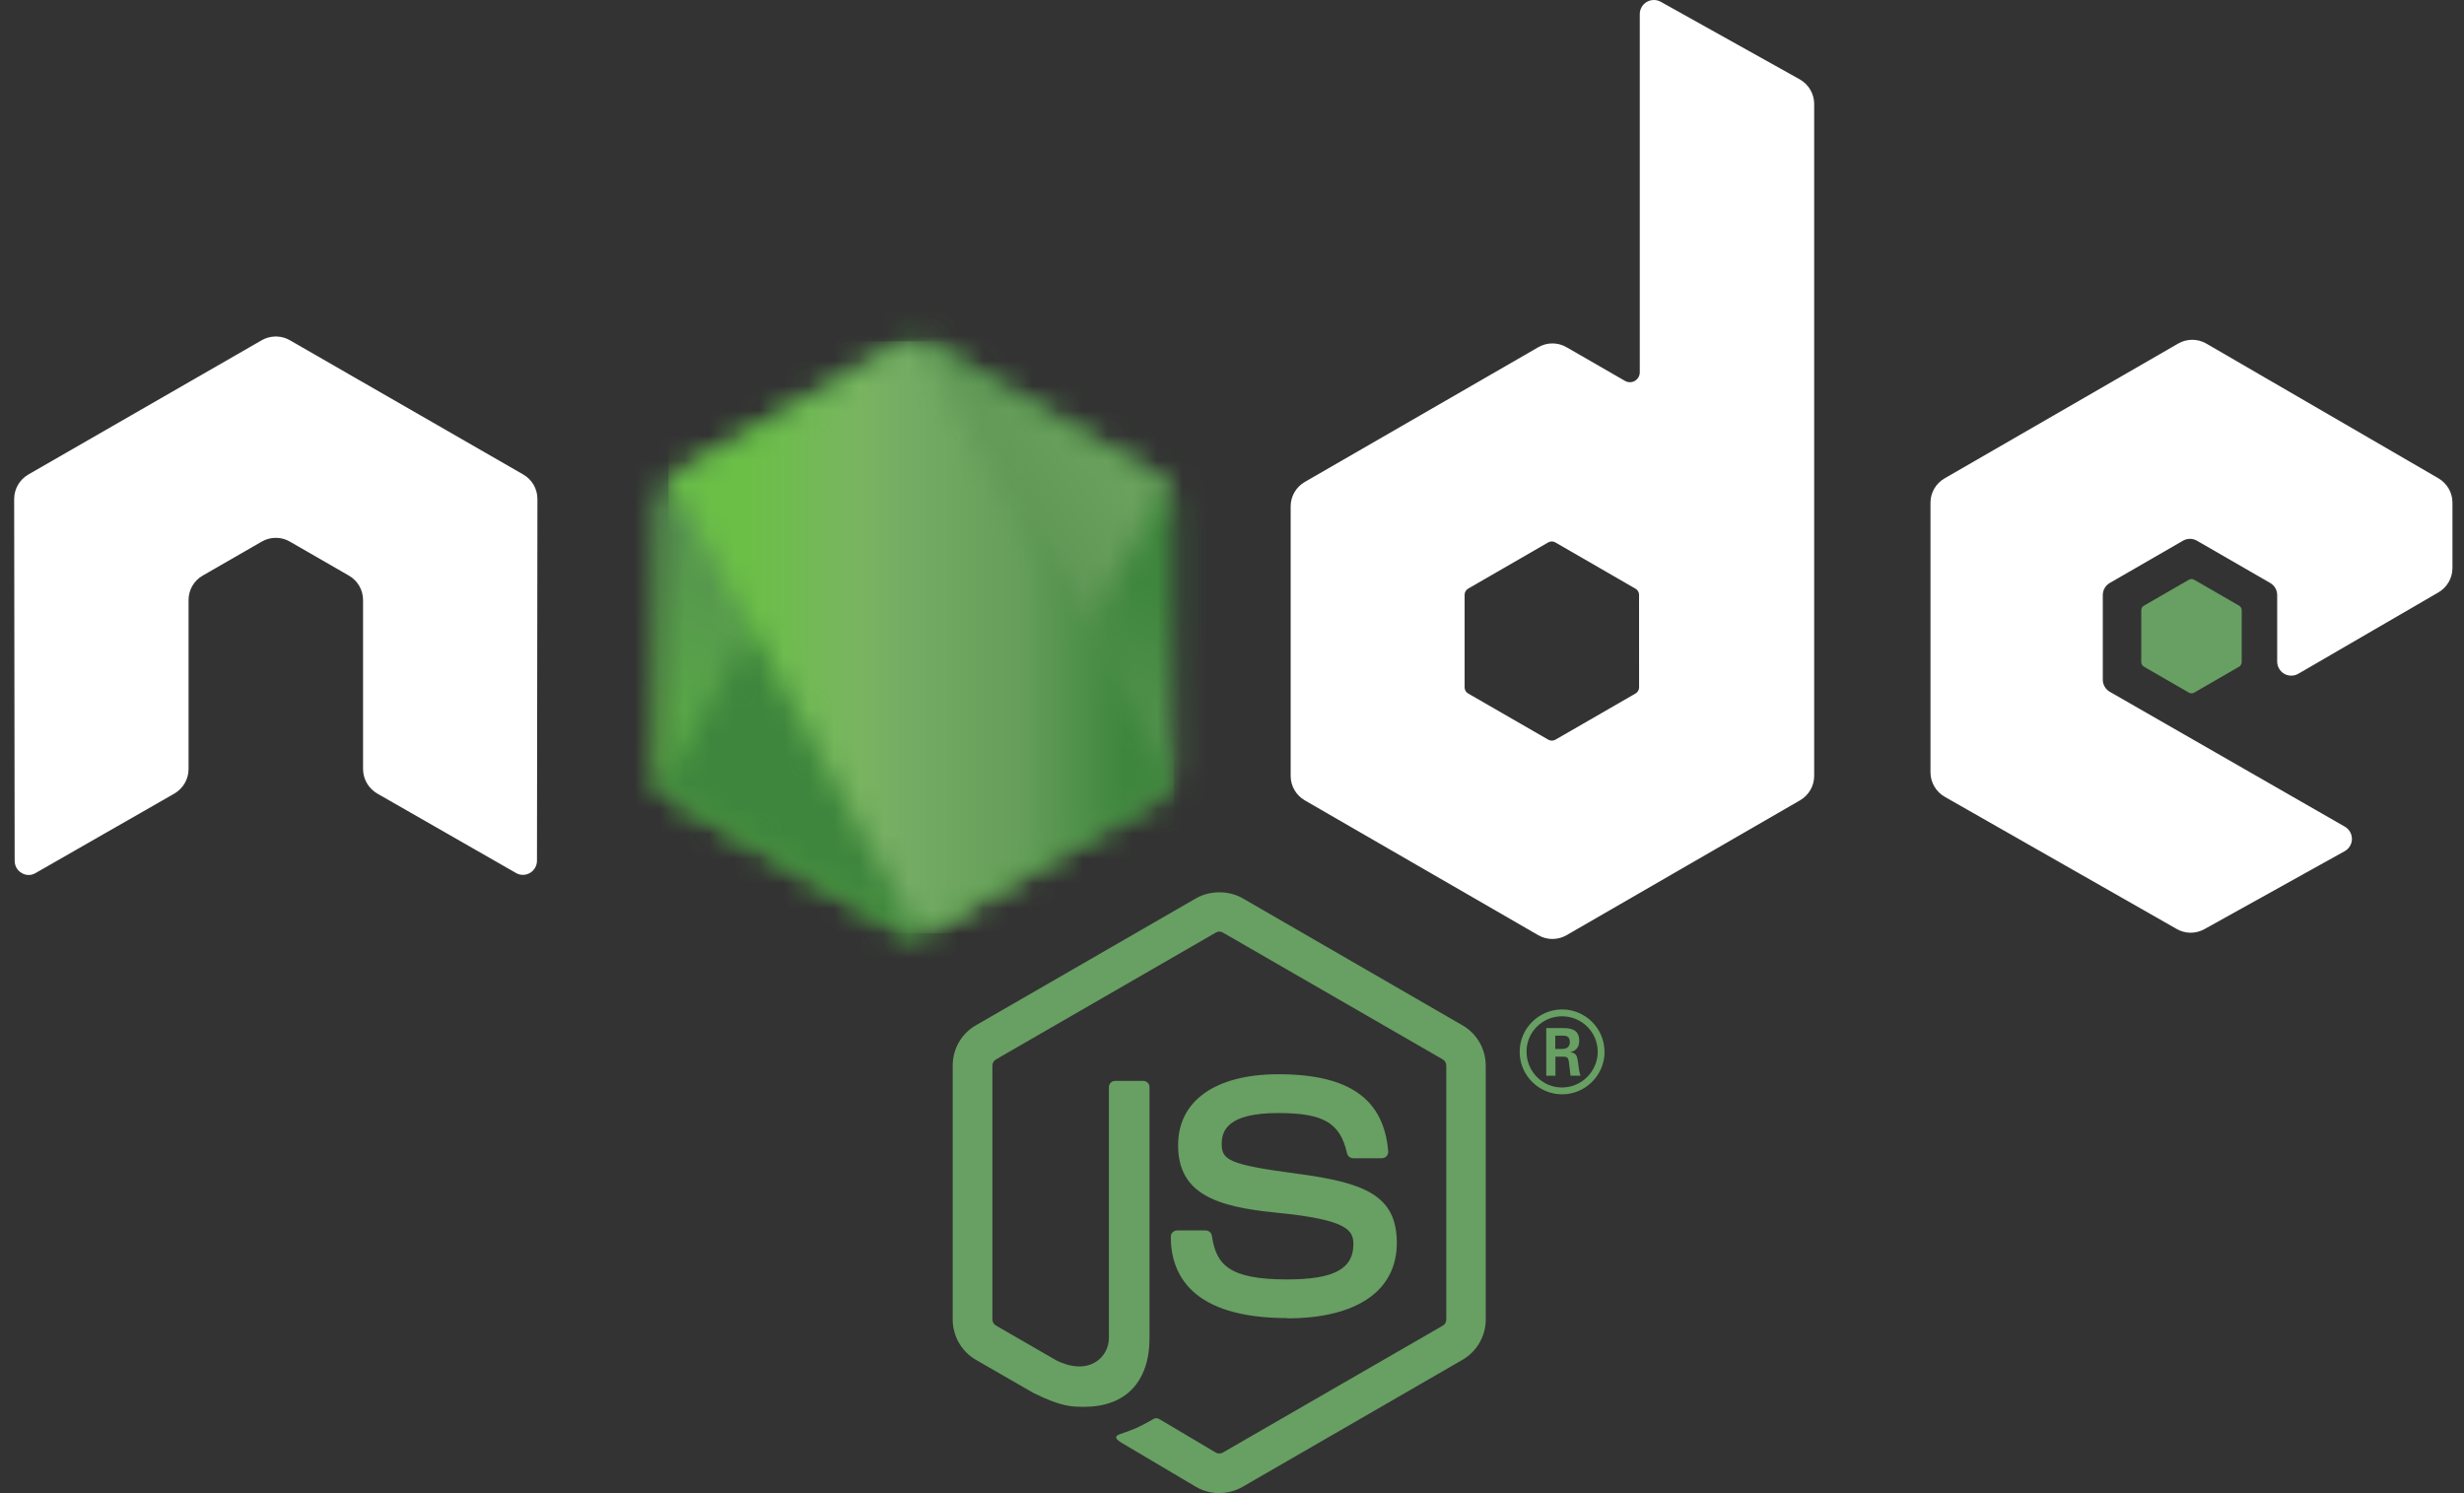 <?xml version="1.0" encoding="UTF-8"?> <svg xmlns="http://www.w3.org/2000/svg" width="99" height="60" viewBox="0 0 99 60" fill="none"><rect x="0" y="0" width="99" height="60" fill="#333333" stroke="none"/><g clip-path="url(#clip0_322_12929)"><path d="M48.99 60C48.667 60 48.346 59.916 48.062 59.752L45.109 58.004C44.668 57.757 44.883 57.67 45.029 57.619C45.617 57.413 45.736 57.367 46.364 57.01C46.43 56.973 46.516 56.986 46.584 57.026L48.853 58.372C48.935 58.417 49.051 58.417 49.127 58.372L57.974 53.266C58.056 53.219 58.109 53.124 58.109 53.026V42.817C58.109 42.715 58.056 42.624 57.973 42.573L49.129 37.471C49.047 37.422 48.938 37.422 48.856 37.471L40.014 42.573C39.929 42.622 39.874 42.717 39.874 42.815V53.024C39.874 53.121 39.927 53.215 40.011 53.261L42.434 54.661C43.75 55.318 44.554 54.543 44.554 53.764V43.687C44.554 43.543 44.667 43.433 44.81 43.433H45.931C46.071 43.433 46.186 43.543 46.186 43.687V53.768C46.186 55.522 45.229 56.53 43.566 56.53C43.054 56.53 42.651 56.53 41.526 55.976L39.205 54.639C38.632 54.306 38.278 53.686 38.278 53.024V42.815C38.278 42.15 38.632 41.53 39.205 41.203L48.062 36.093C48.622 35.777 49.366 35.777 49.922 36.093L58.767 41.205C59.338 41.535 59.695 42.153 59.695 42.817V53.026C59.695 53.688 59.338 54.306 58.767 54.639L49.922 59.748C49.638 59.911 49.317 59.996 48.989 59.996" fill="#689F63"></path><path d="M51.723 52.965C47.852 52.965 47.041 51.188 47.041 49.698C47.041 49.556 47.155 49.443 47.297 49.443H48.439C48.566 49.443 48.672 49.535 48.692 49.66C48.865 50.824 49.378 51.412 51.719 51.412C53.584 51.412 54.377 50.99 54.377 50.002C54.377 49.432 54.151 49.01 51.254 48.726C48.831 48.487 47.334 47.953 47.334 46.015C47.334 44.23 48.84 43.167 51.363 43.167C54.195 43.167 55.599 44.151 55.776 46.263C55.783 46.337 55.757 46.407 55.708 46.461C55.659 46.511 55.59 46.542 55.52 46.542H54.37C54.251 46.542 54.147 46.458 54.122 46.343C53.845 45.118 53.176 44.726 51.358 44.726C49.323 44.726 49.086 45.435 49.086 45.967C49.086 46.611 49.365 46.799 52.111 47.163C54.831 47.523 56.122 48.033 56.122 49.944C56.122 51.871 54.514 52.976 51.71 52.976M62.487 42.149H62.783C63.027 42.149 63.074 41.978 63.074 41.879C63.074 41.617 62.894 41.617 62.794 41.617H62.489L62.487 42.149ZM62.126 41.312H62.783C63.009 41.312 63.452 41.312 63.452 41.816C63.452 42.169 63.226 42.242 63.091 42.286C63.355 42.304 63.373 42.476 63.408 42.72C63.426 42.873 63.454 43.136 63.508 43.225H63.102C63.091 43.136 63.029 42.649 63.029 42.623C63.003 42.514 62.965 42.461 62.83 42.461H62.495V43.227H62.126V41.312ZM61.335 42.264C61.335 43.057 61.975 43.699 62.761 43.699C63.554 43.699 64.194 43.043 64.194 42.264C64.194 41.469 63.545 40.838 62.759 40.838C61.984 40.838 61.333 41.46 61.333 42.262M64.469 42.268C64.469 43.207 63.7 43.974 62.764 43.974C61.833 43.974 61.058 43.216 61.058 42.268C61.058 41.303 61.851 40.563 62.764 40.563C63.682 40.563 64.466 41.305 64.466 42.268" fill="#689F63"></path><path fill-rule="evenodd" clip-rule="evenodd" d="M21.593 20.053C21.593 19.646 21.378 19.271 21.027 19.069L11.647 13.672C11.488 13.579 11.311 13.53 11.131 13.523H11.034C10.854 13.53 10.677 13.579 10.516 13.672L1.136 19.069C0.787 19.273 0.569 19.647 0.569 20.054L0.589 34.591C0.589 34.792 0.693 34.981 0.871 35.08C1.043 35.187 1.26 35.187 1.433 35.08L7.01 31.887C7.362 31.677 7.576 31.307 7.576 30.904V24.113C7.576 23.707 7.791 23.333 8.142 23.131L10.516 21.764C10.693 21.662 10.886 21.612 11.083 21.612C11.277 21.612 11.475 21.662 11.647 21.764L14.02 23.131C14.371 23.332 14.587 23.707 14.587 24.112V30.902C14.587 31.306 14.804 31.678 15.155 31.886L20.727 35.077C20.902 35.181 21.12 35.181 21.294 35.077C21.466 34.977 21.575 34.789 21.575 34.588L21.593 20.053ZM65.856 27.622C65.856 27.723 65.802 27.817 65.714 27.867L62.493 29.724C62.405 29.774 62.297 29.774 62.21 29.724L58.988 27.867C58.899 27.817 58.846 27.723 58.846 27.622V23.902C58.846 23.801 58.899 23.707 58.985 23.656L62.205 21.796C62.294 21.745 62.403 21.745 62.491 21.796L65.713 23.656C65.802 23.707 65.855 23.801 65.855 23.902L65.856 27.622ZM66.727 0.072C66.551 -0.026 66.337 -0.024 66.163 0.078C65.99 0.18 65.884 0.366 65.884 0.567V14.962C65.884 15.104 65.808 15.234 65.686 15.305C65.564 15.376 65.412 15.376 65.289 15.305L62.94 13.952C62.59 13.749 62.159 13.749 61.807 13.952L52.424 19.367C52.074 19.569 51.857 19.943 51.857 20.346V31.18C51.857 31.585 52.074 31.957 52.424 32.161L61.807 37.58C62.158 37.782 62.589 37.782 62.941 37.58L72.324 32.159C72.674 31.955 72.891 31.583 72.891 31.178V4.177C72.891 3.766 72.667 3.388 72.308 3.187L66.727 0.072ZM97.973 23.804C98.322 23.602 98.536 23.228 98.536 22.825V20.199C98.536 19.795 98.321 19.423 97.972 19.219L88.649 13.807C88.296 13.603 87.865 13.603 87.513 13.807L78.132 19.222C77.779 19.425 77.564 19.797 77.564 20.203V31.032C77.564 31.44 77.784 31.816 78.136 32.018L87.457 37.33C87.8 37.528 88.221 37.53 88.569 37.337L94.207 34.203C94.384 34.104 94.497 33.916 94.497 33.712C94.497 33.508 94.389 33.318 94.212 33.218L84.773 27.801C84.596 27.701 84.487 27.513 84.487 27.311V23.914C84.487 23.712 84.594 23.525 84.771 23.424L87.707 21.729C87.882 21.628 88.097 21.628 88.272 21.729L91.211 23.424C91.386 23.523 91.494 23.712 91.494 23.913V26.584C91.494 26.785 91.603 26.974 91.778 27.076C91.953 27.175 92.17 27.175 92.345 27.073L97.973 23.804Z" fill="white"></path><path fill-rule="evenodd" clip-rule="evenodd" d="M87.943 23.298C88.01 23.259 88.093 23.259 88.16 23.298L89.961 24.336C90.028 24.375 90.069 24.447 90.069 24.525V26.604C90.069 26.682 90.028 26.753 89.961 26.792L88.16 27.831C88.093 27.87 88.01 27.87 87.943 27.831L86.144 26.792C86.075 26.753 86.033 26.682 86.033 26.604V24.525C86.033 24.447 86.073 24.375 86.142 24.336L87.943 23.298Z" fill="#689F63"></path><mask id="mask0_322_12929" style="mask-type:luminance" maskUnits="userSpaceOnUse" x="26" y="13" width="22" height="25"><path d="M36.163 13.861L26.833 19.246C26.483 19.448 26.269 19.82 26.269 20.222V31C26.269 31.402 26.483 31.774 26.833 31.976L36.163 37.365C36.512 37.566 36.942 37.566 37.291 37.365L46.62 31.976C46.968 31.774 47.182 31.402 47.182 31V20.222C47.182 19.82 46.968 19.448 46.618 19.246L37.29 13.861C37.115 13.761 36.92 13.71 36.725 13.71C36.53 13.71 36.335 13.761 36.16 13.861" fill="white"></path></mask><g mask="url(#mask0_322_12929)"><path d="M56.611 18.332L30.32 5.445L16.84 32.945L43.13 45.832L56.611 18.332Z" fill="url(#paint0_linear_322_12929)"></path></g><mask id="mask1_322_12929" style="mask-type:luminance" maskUnits="userSpaceOnUse" x="26" y="13" width="21" height="25"><path d="M26.5 31.684C26.589 31.8 26.701 31.9 26.832 31.976L34.836 36.599L36.169 37.365C36.368 37.48 36.596 37.529 36.819 37.512C36.893 37.506 36.968 37.492 37.04 37.472L46.88 19.454C46.805 19.372 46.717 19.303 46.618 19.245L40.509 15.718L37.28 13.86C37.188 13.806 37.089 13.769 36.987 13.742L26.5 31.684Z" fill="white"></path></mask><g mask="url(#mask1_322_12929)"><path d="M15.133 22.143L33.697 47.269L58.248 29.13L39.683 4.005L15.133 22.143Z" fill="url(#paint1_linear_322_12929)"></path></g><mask id="mask2_322_12929" style="mask-type:luminance" maskUnits="userSpaceOnUse" x="26" y="13" width="22" height="25"><path d="M36.614 13.717C36.457 13.732 36.304 13.781 36.163 13.861L26.859 19.231L36.892 37.503C37.031 37.483 37.168 37.437 37.292 37.365L46.623 31.976C46.91 31.809 47.108 31.526 47.167 31.206L36.94 13.735C36.865 13.72 36.79 13.712 36.712 13.712C36.681 13.712 36.65 13.714 36.619 13.717" fill="white"></path></mask><g mask="url(#mask2_322_12929)"><path d="M26.859 13.712V37.504H47.163V13.712H26.859Z" fill="url(#paint2_linear_322_12929)"></path></g></g><defs><linearGradient id="paint0_linear_322_12929" x1="43.458" y1="11.868" x2="29.978" y2="39.366" gradientUnits="userSpaceOnUse"><stop offset="0.3" stop-color="#3E863D"></stop><stop offset="0.5" stop-color="#55934F"></stop><stop offset="0.8" stop-color="#5AAD45"></stop></linearGradient><linearGradient id="paint1_linear_322_12929" x1="24.526" y1="34.85" x2="49.078" y2="16.709" gradientUnits="userSpaceOnUse"><stop offset="0.57" stop-color="#3E863D"></stop><stop offset="0.72" stop-color="#619857"></stop><stop offset="1" stop-color="#76AC64"></stop></linearGradient><linearGradient id="paint2_linear_322_12929" x1="26.866" y1="25.609" x2="47.167" y2="25.609" gradientUnits="userSpaceOnUse"><stop offset="0.16" stop-color="#6BBF47"></stop><stop offset="0.38" stop-color="#79B461"></stop><stop offset="0.47" stop-color="#75AC64"></stop><stop offset="0.7" stop-color="#659E5A"></stop><stop offset="0.9" stop-color="#3E863D"></stop></linearGradient><clipPath id="clip0_322_12929"><rect width="97.968" height="60" fill="white" transform="translate(0.569)"></rect></clipPath></defs></svg> 